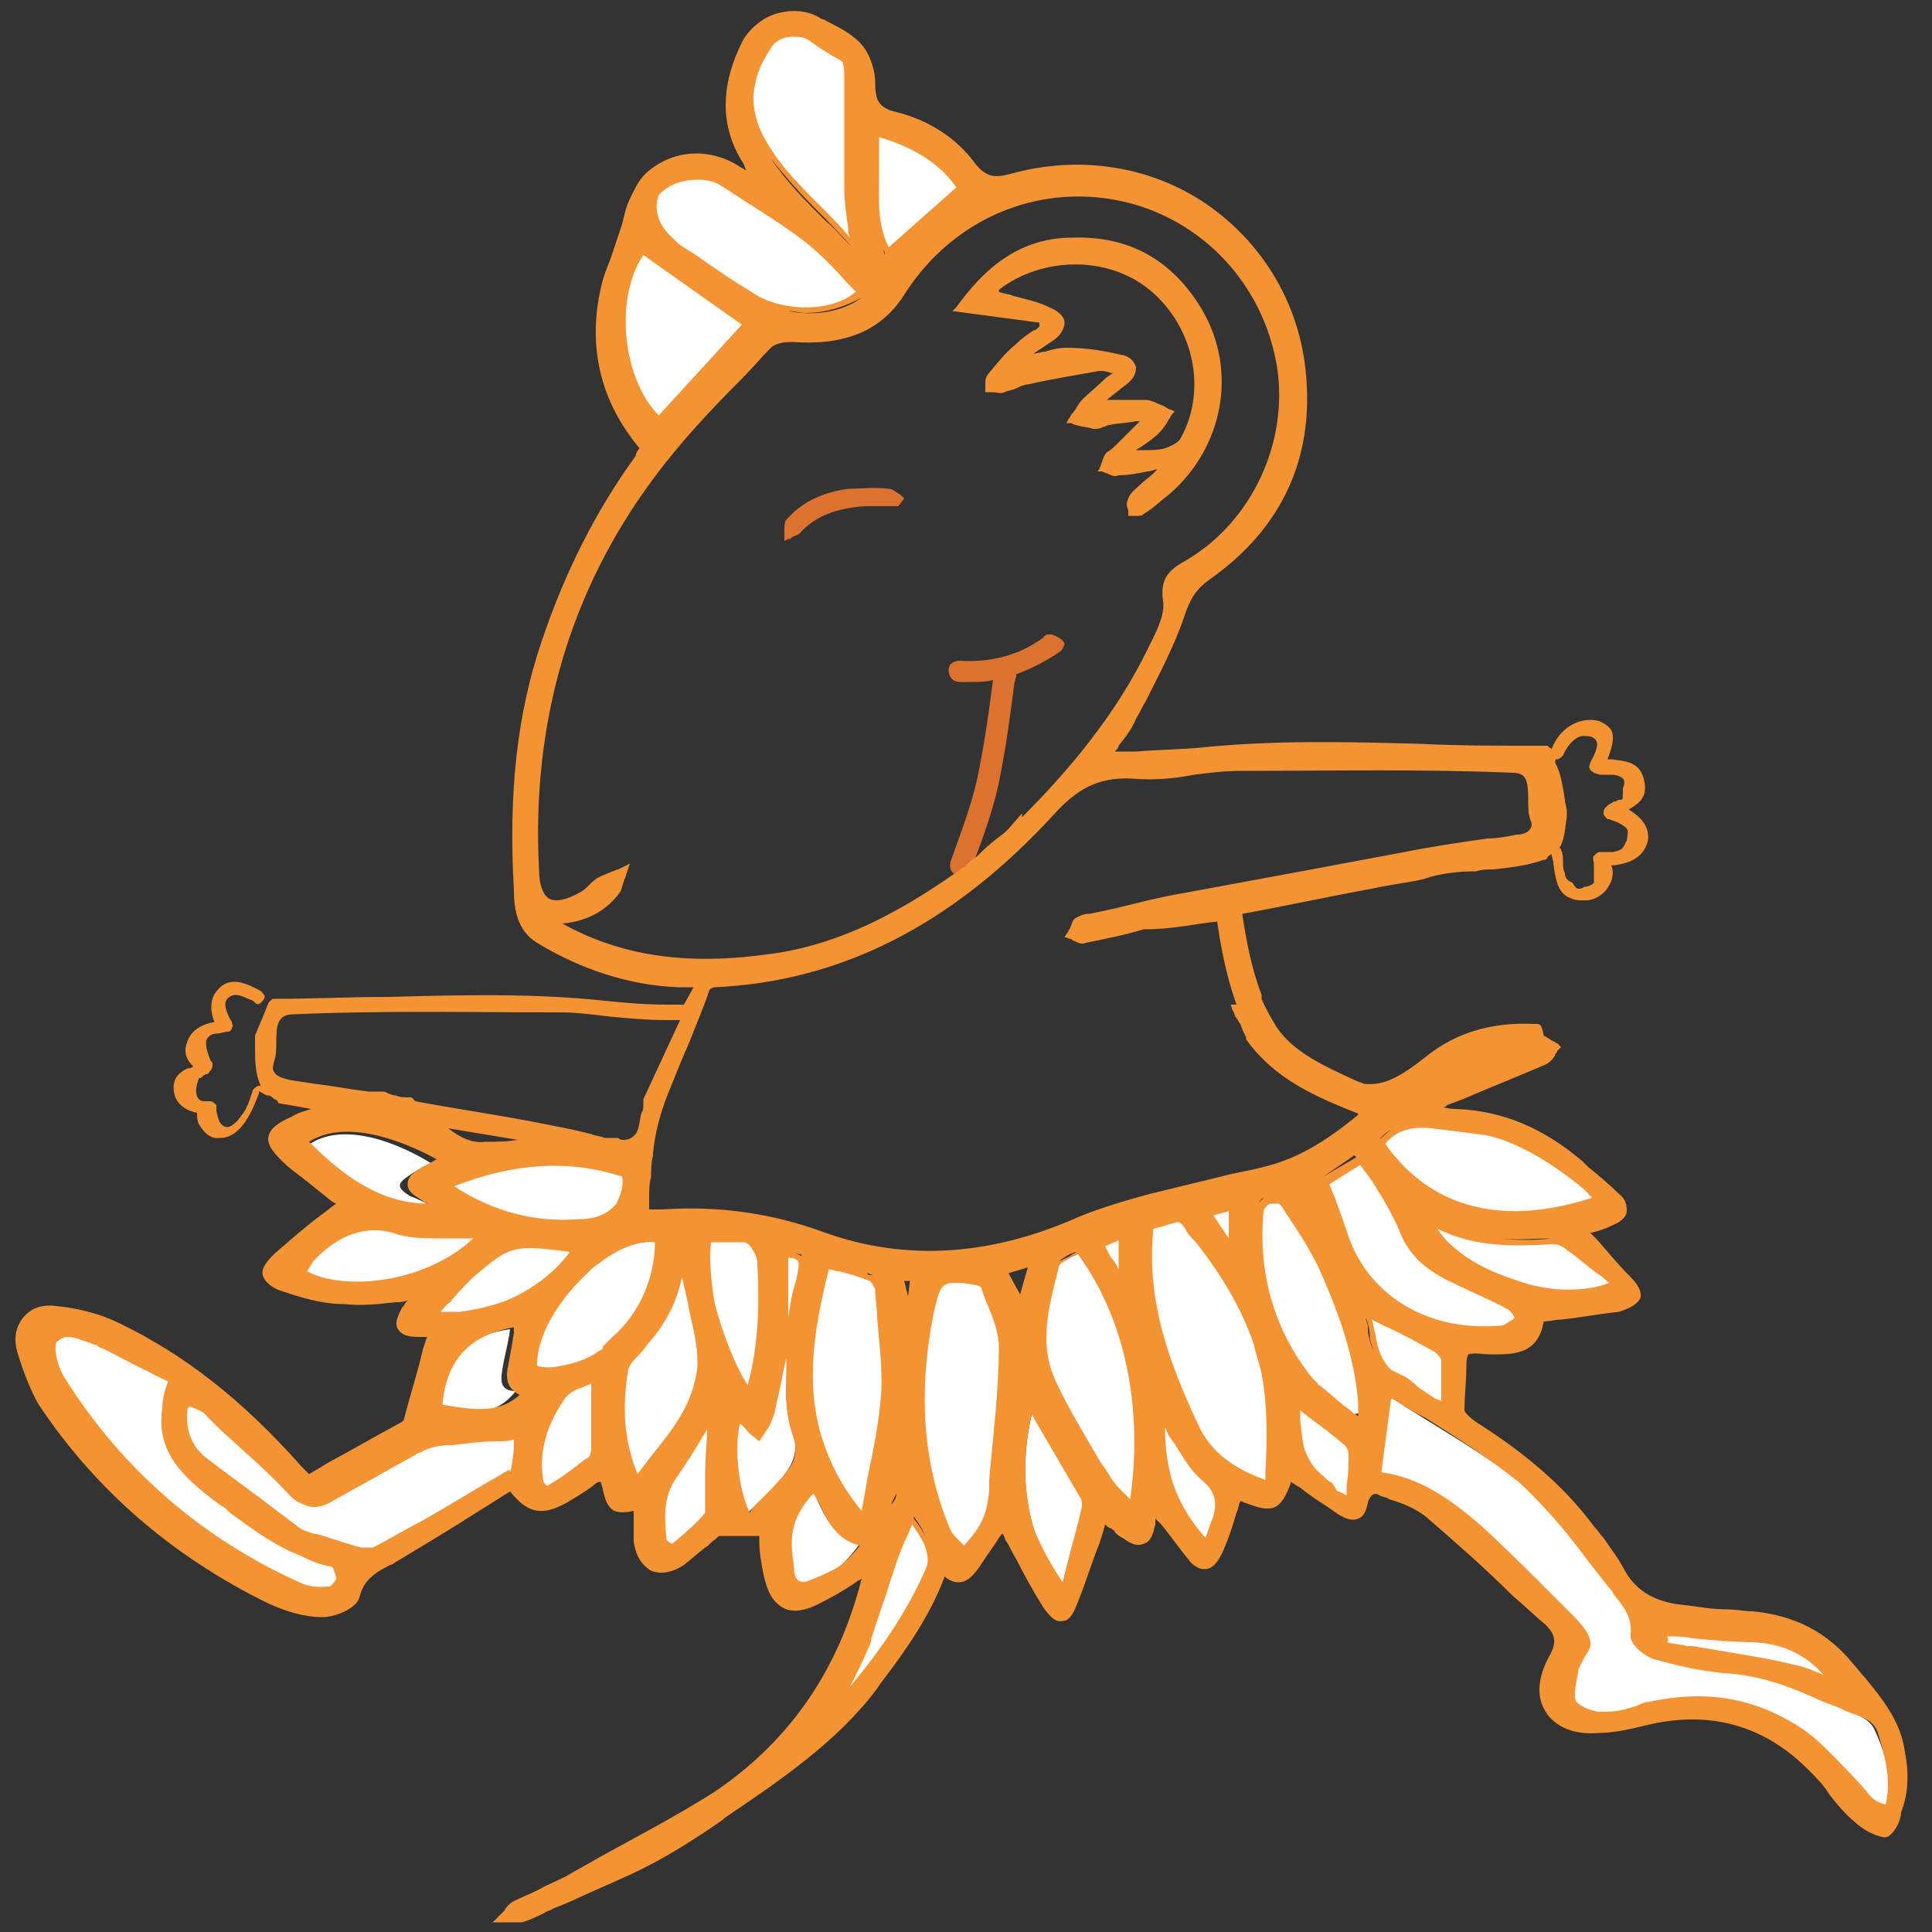 <?xml version="1.0" encoding="utf-8"?>
<!-- Generator: Adobe Illustrator 21.1.0, SVG Export Plug-In . SVG Version: 6.00 Build 0)  -->
<!DOCTYPE svg PUBLIC "-//W3C//DTD SVG 1.1//EN" "http://www.w3.org/Graphics/SVG/1.1/DTD/svg11.dtd">
<svg version="1.1" id="Layer_1" xmlns="http://www.w3.org/2000/svg" xmlns:xlink="http://www.w3.org/1999/xlink" x="0px" y="0px"
	 viewBox="0 0 100 100" style="enable-background:new 0 0 100 100;" xml:space="preserve">
<rect x="0" y="0" width="100" height="100" fill="#333333" stroke="none"/>
<style type="text/css">
	.st0{fill:#E07326;}
	.st1{fill:#F89521;}
	.st2{fill:#FFFFFF;}
	.st3{fill:#DC7230;}
	.st4{fill:#F49334;}
</style>
<g>
	<path class="st2" d="M97.5,93.9c-1.1-1.2-2.1-2.3-3.1-3.3c-2.5-2.4-5.5-3.1-8.9-2.3c-0.8,0.2-1.5,0.4-2.3,0.4
		c-0.6,0-1.4-0.2-1.8-0.6c-0.3-0.4,0-1.2,0.1-1.7c0.1-0.5,0.7-1,0.7-1.4c-0.1-0.5-0.6-1-1.1-1.4c-1.4-1.4-2.8-2.8-4.3-4.1
		c-1.6-1.3-3.2-2.6-5.6-2.7c0.2-1.5,0.4-2.9,0.5-4.4c0.1,0,0.3,0,0.4,0c2.3,1.5,4.7,2.8,6.8,4.5c1.8,1.5,3.1,3.5,4.6,5.3
		c0.6,0.7,1.3,1.4,1.2,2.6c0,0.3,0.6,0.8,1,1c1.1,0.3,2.3,0.6,3.4,0.6c1.9,0.1,3.5,0.7,5.2,1.5c0.3,0.1,0.5,0.2,0.8,0.4
		c0.7,0.4,1.7,0.5,2,1.4C97.7,91,98,92.4,97.5,93.9L97.5,93.9z"/>
	<path class="st2" d="M9.7,72.5c0.4,0.2,0.8,0.4,1.1,0.6c1.5,1.3,3,2.6,4.4,4c0.6,0.6,1.1,0.6,1.8,0.2c1.7-0.9,3.3-1.8,5-2.7
		c0.5-0.2,1-0.3,1.5-0.3c1.1-0.1,2.2-0.2,3.3-0.3c-0.1,0.5-0.1,1.3-0.3,2c0,0.2-0.3,0.4-0.6,0.5c-2.2,1.2-4.5,2.5-6.7,3.7
		c-0.2,0.1-0.6,0.1-0.9,0c-0.8-0.2-1.5-0.4-2.3-0.7c-0.4-0.1-0.7-0.2-1-0.4c-1.6-1.1-3.2-2.2-4.6-3.3C9.4,75,9.2,73.9,9.7,72.5
		L9.7,72.5z"/>
	<path class="st2" d="M59.5,63.5c2-0.5,1.4-0.8,2.7,0.9c1.5,2,2.8,4.2,3.2,6.7c0.4,1.8,0.3,3.8,0.2,5.7c-1.7-0.6-3.1-1.4-3.8-3.1
		C60.3,70.6,59.1,67.3,59.5,63.5L59.5,63.5z"/>
	<path class="st2" d="M49.9,80.2c-0.3-0.4-0.7-0.6-0.8-1c-1.5-3.6-1.6-7.4-0.9-11.2c0.4-1.9,0.4-1.9,2.2-1.7c0.2,0,0.5,0.2,0.5,0.3
		c0.4,1,0.9,2,0.9,3.1c0,2.5-0.3,4.9-0.5,7.4C51.2,78.5,50.8,79.2,49.9,80.2L49.9,80.2z"/>
	<path class="st2" d="M8.9,71.5c-1.1,3,0,4.4,2.6,6.3c1.8,1.3,3.5,2.7,5.7,3.2c0.2,0,0.4,0.6,0.4,0.9c0,0.2-0.4,0.6-0.7,0.6
		c-0.6,0-1.3-0.1-1.9-0.4c-5-2.3-8.9-5.7-11.8-10.3c-0.4-0.7-0.8-1.9-0.5-2.3c0.6-0.8,1.7-0.2,2.4,0.1C6.4,70.2,7.6,70.8,8.9,71.5
		L8.9,71.5z"/>
	<path class="st2" d="M44.6,15c-1.3,1.3-3.9,1.3-5.4,0.4c-1.4-0.8-2.7-1.8-4-2.6c-0.1-0.1-0.2-0.2-0.4-0.3c-0.9-0.8-1.2-2-0.7-2.6
		c0.7-0.9,2.5-1.1,3.4-0.5c1.5,1,3,1.8,4.4,2.9C42.8,13.1,43.6,14.1,44.6,15L44.6,15z"/>
	<path class="st2" d="M44.2,12.7c-1.7-2.1-4-3.6-5-6.2c-0.6-1.5-0.3-3,0.5-4.3c0.4-0.6,1.3-0.8,2-0.5c0.1,0,0.2,0.1,0.2,0.1
		c2.3,1.5,1.9,0.6,2,3.4c0,1.5,0,3,0,4.5C43.9,10.8,44.1,11.7,44.2,12.7L44.2,12.7z"/>
	<path class="st2" d="M55.8,64.9c3.2,4.4,3.3,9.7,2.8,13.2c-0.4-0.4-0.9-0.7-1.1-1.1c-1-1.7-2.1-3.4-3-5.2c-1-2-0.4-4.1,0.1-6.1
		C54.8,65.3,55.4,65.1,55.8,64.9L55.8,64.9z"/>
	<path class="st2" d="M44.4,78.4c-3.1-3.9-2.8-8.3-1.5-12.9c0.7,0.2,1.5,0.4,2.2,0.7c0.2,0.1,0.3,0.4,0.4,0.6
		c0.1,1.8,0.4,3.7,0.3,5.5c-0.1,2.1-0.7,4.1-1,6.2C44.6,78.4,44.5,78.4,44.4,78.4L44.4,78.4z"/>
	<path class="st2" d="M71.5,59.2c0.7-1,1.6-1.1,2.6-0.9c0.8,0.1,1.6,0.2,2.4,0.3c1.9,0.2,5,1.9,6.1,3.5
		C78.4,63.5,74.2,63.1,71.5,59.2L71.5,59.2z"/>
	<path class="st2" d="M34.1,21.7c-2.1-1.9-2.5-6.5-0.9-8.7c1.8,1.3,3.6,2.5,5.4,3.8C37.1,18.4,35.6,20,34.1,21.7L34.1,21.7z"/>
	<path class="st2" d="M68.6,61.2c0.6-0.4,1.2-0.8,1.9-1.2c0.4,0.6,0.9,1.2,1.3,1.8c0.5,0.8,0.8,1.6,1.2,2.4c0.5,1,1.3,1.6,2.3,2
		c0.9,0.4,1.8,0.9,2.7,1.4c0.2,0.1,0.4,0.5,0.5,0.8c-0.3,0.2-0.5,0.4-0.8,0.5c-3.6,0.4-7.2-1.4-8.3-5C69.2,62.8,68.9,62,68.6,61.2
		L68.6,61.2z"/>
	<path class="st2" d="M70,73.3c-0.8-0.7-1.6-1.3-2.2-2.1c-2-2.5-2.8-5.4-2.5-8.7c0-0.2,0.3-0.5,0.5-0.5c0.2-0.1,0.6,0,0.8,0.2
		c0.7,1,1.4,2,1.9,3.2c1,2.2,1.8,4.5,2,7c0,0.2,0,0.5,0,0.7C70.1,73.2,70,73.2,70,73.3L70,73.3z"/>
	<path class="st2" d="M32.9,76.7c-0.7-2-0.8-3.8-0.5-5.7c0-0.3,0.2-0.6,0.4-0.8c1.5-1.3,2.2-3.1,2.3-5.1c0-0.1,0-0.2,0.1-0.3
		c0,0,0,0,0.2-0.2c0,0.4,0,0.7,0,1c0.2,1.3,0.5,2.5,0.7,3.8c0.1,0.5,0.1,0.9,0.1,1.4C36,73.3,34.3,74.8,32.9,76.7L32.9,76.7z"/>
	<path class="st2" d="M34,64.3c0.2,3.7-3.1,7.1-6.4,6.6C27.4,68,31.4,63.9,34,64.3L34,64.3z"/>
	<path class="st2" d="M23.2,61.4c3.1-1.2,6.1-1.5,9.2-0.6c0.2,1.4-0.7,2.3-2.3,2.4C27.6,63.4,25.3,62.8,23.2,61.4L23.2,61.4z"/>
	<path class="st2" d="M24.8,63.9c-2.7,2.8-7.4,3-9.2,1.9c1.2-1.5,2.9-2.7,5-2c1,0.3,2.1,0.1,3.2,0.1C24.1,63.9,24.4,63.9,24.8,63.9
		L24.8,63.9z"/>
	<path class="st2" d="M74,63.3c2,1.1,4.1,1.2,6.4,1c0.2,0,0.6,0.1,0.8,0.3c0.8,0.6,1.5,1.2,2.3,1.9C80.6,67.7,75.3,66,74,63.3
		L74,63.3z"/>
	<path class="st2" d="M54.9,82c-2-2.9-2.2-6.1-1.4-9.2c0.8,1.5,1.7,3,2.6,4.6c0.1,0.2,0.1,0.4,0.1,0.6c-0.3,1.4-0.6,2.7-0.9,4.1
		C55.1,82.1,55,82,54.9,82L54.9,82z"/>
	<path class="st2" d="M38.6,78.4c-0.7-1.3-0.8-4-0.4-5.2c0.1,0,0.1,0,0.2,0c0.3,0.2,0.5,0.5,0.8,0.8c0.2-0.4,0.4-0.7,0.5-1.1
		c0.3-1.3,0.5-2.7,0.7-4c0.1-1.4,0-2.7,0-4.1c1.2,0.1,1.3,0.2,1,1.4c-0.6,2-0.7,4-0.7,6c0,0.6,0.1,1.3,0.3,1.8
		c0.3,0.8,0.2,1.5-0.3,2.2C40.1,77,39.4,77.6,38.6,78.4L38.6,78.4z"/>
	<path class="st2" d="M36.7,64.2c0.6,0,1.2,0,1.8,0c0.2,0,0.4,0.2,0.5,0.3c0.1,0.2,0.3,0.5,0.3,0.8c0.1,2.2,0.1,4.4-0.6,6.6
		C37.4,70.6,36.3,66.3,36.7,64.2L36.7,64.2z"/>
	<path class="st2" d="M45.3,6.8c2,0.5,3.4,1.4,4.4,2.9c-1.3,1.1-2.5,2.2-3.8,3.4C44.9,11.1,45.6,9,45.3,6.8L45.3,6.8z"/>
	<path class="st2" d="M22.3,62.4c-2.8,0.4-4.7-1.2-6.5-3c1.5-1.3,4.2-0.6,6.5,0.8c-0.4,0.2-0.8,0.4-1.2,0.7c-0.6,0.4-0.5,0.6,0.1,1
		C21.5,62,21.9,62.2,22.3,62.4L22.3,62.4z"/>
	<path class="st2" d="M29.7,64.7c-1.7,2.3-4,3.5-7.2,3.3c0.7-0.8,1.2-1.5,1.8-2C26.3,64.3,26.5,64.3,29.7,64.7L29.7,64.7z"/>
	<path class="st2" d="M43.3,88.4c0.5-1,1-2,1.4-3c0.5-1.2,0.8-2.4,1.2-3.6c0.4-1.1,0.8-2.2,1.3-3.2c0.7,0.9,1.3,1.7,0.8,2.8
		c-1,2.7-2.7,4.9-4.6,7.1C43.4,88.5,43.3,88.4,43.3,88.4L43.3,88.4z"/>
	<path class="st2" d="M26.4,68.8c-0.1,0.8-0.3,1.4-0.4,2.1c-0.1,0.6-0.1,1.1,0.7,1.1c-0.9,1.1-1.8,1.3-3.9,0.8
		C22.8,70.4,24.1,69.1,26.4,68.8L26.4,68.8z"/>
	<path class="st2" d="M30.9,71.3c0,1.4,0,2.5,0,3.6c0,0.2-0.1,0.4-0.2,0.5c-0.7,0.5-1.3,1-2,1.5c-0.4,0.2-0.6,0-0.7-0.4
		c-0.2-1.6,0.4-3.1,1.3-4.3C29.6,71.7,30.3,71.6,30.9,71.3L30.9,71.3z"/>
	<path class="st2" d="M42,77c0.6,1.2,1,2.6,2.5,2.9c-0.7,1-1.5,1.7-2.6,2.1c-0.6,0.2-1,0-1.1-0.7C40.8,79.9,40.5,78.6,42,77L42,77z"
		/>
	<path class="st2" d="M36.9,73.4c0,0.7-0.1,1.7-0.2,2.8c0,0.4,0,0.8,0,1.2c0,0.4,0.1,0.9-0.1,1.2c-0.5,0.6-1.1,1.1-1.7,1.5
		c-0.1,0.1-0.6-0.2-0.6-0.3c-0.1-1.1-0.2-2.3,0.6-3.3C35.7,75.4,36.3,74.3,36.9,73.4L36.9,73.4z"/>
	<path class="st2" d="M74.5,72.7c-0.3-0.2-0.7-0.5-1-0.7c-0.2-0.1-0.4-0.4-0.6-0.5c-1.9-0.5-1.5-2.3-2.1-3.5
		c1.2,0.6,2.4,1.2,3.6,1.9c0.2,0.1,0.4,0.4,0.4,0.6c0,0.7,0,1.4,0,2.2C74.6,72.7,74.6,72.7,74.5,72.7L74.5,72.7z"/>
	<path class="st2" d="M62.4,79.7c-2.1-1.8-2.3-4.1-2.2-6.5c0.2,0.4,0.3,0.7,0.5,1c0.5,0.8,0.9,1.7,1.6,2.3c0.7,0.6,0.9,1.2,0.6,2
		C62.8,78.9,62.6,79.3,62.4,79.7L62.4,79.7z"/>
	<path class="st2" d="M95,87.2c-0.9-0.3-1.5-0.7-2.2-0.8c-1.6-0.3-3.1-0.5-4.7-0.8c-0.5-0.1-1-0.1-1.5-0.3c-0.3-0.1-0.4-0.4-0.7-0.7
		c1.8,0.1,3.4,0.2,4.9,0.4C92.6,85,94,85.7,95,87.2L95,87.2z"/>
	<path class="st2" d="M67.1,72.7c1,0.7,1.8,1.3,2.6,1.9c0.1,0.1,0.3,0.3,0.3,0.5c0,0.7-0.1,1.5-0.1,2.4c-1.2-0.4-1.9-1.3-2.4-2.2
		C67,74.6,67.2,73.6,67.1,72.7L67.1,72.7z"/>
	<path class="st2" d="M63.8,64.5c-0.5-0.6-0.8-1.1-1.2-1.7c0.4-0.1,0.8-0.2,1.2-0.3C63.8,63.1,63.8,63.7,63.8,64.5L63.8,64.5z"/>
	<path class="st2" d="M57,64.4c0.3-0.2,0.6-0.3,1-0.5c0,0.8,0,1.5,0,2.2c0,0-0.1,0-0.1,0.1c-0.2-0.3-0.3-0.5-0.5-0.8
		C57.3,65,57.2,64.7,57,64.4L57,64.4z"/>
	<path class="st2" d="M46,77.8c0.1-1.5,0.3-2.9,0.4-4.4C46.5,75,46.8,76.5,46,77.8L46,77.8z"/>
	<path class="st2" d="M75.5,55.5c0.7-0.7,1.7-1,2.7-1.1c0,0.1,0.1,0.1,0.1,0.2C77.4,54.9,76.5,55.2,75.5,55.5L75.5,55.5z"/>
	<g>
		<path class="st3" d="M46.6,25.6c-0.2-0.1-0.4-0.3-0.6-0.3c-0.8-0.1-1.5,0-2.1,0c-1.4,0.2-2.4,0.7-3.2,1.6
			c-0.1,0.1-0.1,0.4-0.1,0.5c0,0.1,0,0.1,0,0.2V28l0.2-0.1c0.1,0,0.1,0,0.2-0.1c0.2-0.1,0.3-0.1,0.4-0.2c0.8-0.9,1.9-1.3,3.4-1.4
			c0.4,0,0.8,0,1.1,0c0.2,0,0.3,0,0.5,0h0.1l0.3-0.4l-0.1-0.1C46.7,25.7,46.7,25.7,46.6,25.6z"/>
		<path class="st3" d="M54.6,32.9c-0.2-0.1-0.5-0.1-0.6,0.1c-1.2,0.9-2.7,1.3-4.3,1.2c-0.4,0-0.6,0.2-0.6,0.5c0,0.3,0.2,0.6,0.6,0.6
			c0.2,0,0.4,0,0.5,0c0.4,0,0.8,0,1.2-0.1l0,0c-0.2,1.5-0.4,3-0.7,4.5c-0.3,1.7-0.9,3.2-1.5,4.9c-0.1,0.4,0.1,0.6,0.3,0.7
			c0.1,0,0.1,0,0.2,0c0.2,0,0.5-0.1,0.6-0.4c0.6-1.6,1.2-3.2,1.5-4.9c0.3-1.5,0.5-3.1,0.7-4.6l0.1-0.4c0,0,0-0.1,0-0.1
			c0.8-0.3,1.6-0.7,2.3-1.2c0.1-0.1,0.2-0.3,0.2-0.4C55,33.1,54.8,33,54.6,32.9z"/>
	</g>
	<g>
		<path class="st4" d="M98.6,90.7L98.6,90.7c-0.2-1.6-1.2-2.8-2.1-3.9c-0.2-0.2-0.4-0.5-0.6-0.7c-1.3-1.6-3-2.5-5.2-2.7
			c-0.4,0-0.9-0.1-1.3-0.1c-0.7,0-1.3-0.1-2-0.2c-1.2-0.1-2.5-0.4-3.3-1.8c-0.3-0.6-0.7-1.1-1.1-1.7c-0.2-0.2-0.3-0.4-0.5-0.6
			c-1.7-2.3-3.9-4-6.1-5.4c-0.3-0.2-0.6-0.5-0.6-0.6c0-0.8,0.1-1.5,0.1-2.3c0-0.2,0-0.4,0.1-0.6c0.4-0.1,0.7,0,1.1,0
			c1.1,0,2.5,0.1,2.8-1.7c0.3,0,0.6-0.1,0.9-0.1c1-0.1,2-0.3,3-0.4c0.3-0.1,0.9-0.3,1.1-0.7c0.1-0.3-0.1-0.7-0.5-1.1
			c-0.6-0.6-1.1-1.2-1.7-1.9c-0.1-0.1-0.3-0.3-0.4-0.4c0,0,0.1,0,0.1,0c0.4-0.1,0.7-0.2,1.1-0.4c0.5-0.2,0.7-0.5,0.7-0.7
			c0-0.2,0-0.6-0.4-0.9c-0.5-0.5-1.1-1-1.6-1.4l-0.3-0.3c-2-1.7-4.1-2.6-6.5-2.7c-0.2,0-0.4,0-0.7-0.1c0.1,0,0.1,0,0.2-0.1l0.8-0.3
			c1.4-0.6,2.9-1.2,4.3-1.8c0.2-0.1,0.4-0.3,0.5-0.5c0-0.1,0.1-0.1,0.1-0.2l0.2-0.2l-0.2-0.2c-0.1,0-0.1-0.1-0.2-0.1
			c-0.2-0.1-0.3-0.2-0.5-0.3C79.8,53,79.7,53,79.5,53c0,0-0.1,0-0.1,0c-2.1-0.1-4,0.4-5.6,1.7c-1.4,1.1-2.2,1.5-3.2,1.4
			c-0.2-0.1-0.3-0.1-0.5-0.2c-1.5-0.7-3.1-1.4-4-2.7c-0.3-0.5-0.6-1-0.8-1.5l0-0.2l0,0c-0.5-1.3-0.8-2.8-1-4.2c0,0,0,0,0,0
			c2.2-0.4,4.5-0.9,6.7-1.3c0.9-0.2,1.8-0.3,2.7-0.5l0,0l0.3-0.1c0.7-0.2,1.5-0.3,2.4-0.3l0,0c0.3-0.1,0.6-0.1,0.9-0.1
			c0.9-0.1,1.8-0.2,2.6-0.5l0.1,0l0.1-0.1c0-0.1,0.1-0.1,0.2-0.2c0,0.1,0.1,0.3,0.1,0.5c0.1,0.7,0.2,1.4,0.7,1.7
			c0.2,0.1,0.4,0.2,0.7,0.2c0.1,0,0.2,0,0.4,0c0.6-0.1,1-0.5,1.2-1c0.1-0.3,0.1-0.6,0-0.8c1.1-0.1,1.7-0.5,1.9-1.3
			c0.1-0.8-0.5-1.3-1-1.6c0,0,0,0,0,0c0.5-0.3,1-0.6,0.8-1.5c-0.2-1-1-1-1.7-1.1c-0.1,0-0.2,0-0.2,0c0.2-0.5,0.4-1.1,0.2-1.5
			c-0.1-0.2-0.4-0.4-0.7-0.5c-1-0.2-2,0.4-2.4,1.5c0,0,0,0,0,0c0,0,0-0.1-0.1-0.1l-0.1-0.1l-0.1,0c0,0,0,0-0.1,0c-0.1,0-0.2,0-0.3,0
			c-2,0-4.1,0-6.1-0.1c-3.7-0.1-7.6-0.2-11.4,0.2c-1.1,0.1-2.1,0.1-3.3,0.2c-0.4,0-0.7,0-1.1,0c0.1-0.1,0.2-0.2,0.2-0.3
			c0.4-0.5,0.7-0.9,0.9-1.4c0.2-0.3,0.3-0.6,0.5-0.9c0.7-1.4,1.5-2.9,2-4.4c0.3-0.9,0.6-1.4,1.3-1.9c3.7-2.6,5.4-6.2,5-10.6
			c-0.3-3.5-2.1-6.7-5.1-8.8C59.6,8.6,55.9,8,52.3,9c-0.8,0.2-1.2,0.2-1.8-0.5c-1-1.4-2.5-2.3-4.1-2.7c-0.9-0.2-1.1-0.6-1.1-1.5
			c0-0.7-0.3-1.6-0.8-2.1c-0.5-0.5-1.1-0.8-1.7-1.1c-0.1-0.1-0.3-0.1-0.4-0.2c-0.7-0.4-1.5-0.4-2.2-0.2c-0.7,0.2-1.3,0.7-1.7,1.3
			c-1.2,2.3-1.3,4.5,0,6.5c0,0.1,0.1,0.2,0.1,0.3c-0.1,0-0.1-0.1-0.2-0.1c-1.6-1.1-3.6-1-5,0.3c-0.4,0.4-0.6,0.9-0.8,1.3
			c-0.2,0.4-0.3,0.9-0.4,1.3c-0.1,0.3-0.2,0.6-0.3,0.9c-0.1,0.3-0.2,0.6-0.3,0.9c-0.2,0.5-0.4,1-0.5,1.5c-0.7,3.1,0,5.9,2,8.3
			c0,0,0,0,0,0c-0.1,0.1-0.2,0.3-0.2,0.4c-2.1,2.9-3.7,6.1-4.9,9.7c-1.2,3.6-1.7,7.6-1.4,12.8c0,1,0.2,2.1,1.2,2.7
			c2.3,1.4,4.8,2.2,7.3,2.3c0.2,0,0.4,0,0.7,0l0.1,0L35.4,52c-0.3,0-0.6,0-0.9,0c-1.1,0-2.2-0.1-3.2-0.2c-3.7-0.4-7.5-0.3-11.2-0.2
			c-2,0-4,0.1-5.9,0.1c0,0-0.1,0-0.1,0l0,0l0,0c-0.1,0.1-0.1,0.1-0.2,0.2l0,0l0,0c-0.2,0.5-0.4,1-0.7,1.7l0,0c0,0.2,0,0.4,0,0.6
			c0,0.6,0,1.4,0.3,2c0,0-0.1,0-0.1,0c-0.1,0-0.2,0.1-0.3,0.2L13,56.7c-0.1,0.3-0.2,0.6-0.4,0.9L12.3,58c-0.3,0.3-0.5,0.4-0.7,0.3
			c-0.2-0.1-0.3-0.3-0.4-0.8c0-0.1,0-0.2,0-0.3C11.1,57.1,11,57,10.9,57c-0.1,0-0.1,0-0.2,0l0,0l0,0c-0.2,0-0.3,0-0.4-0.1
			c-0.2-0.2-0.2-0.6,0-1.1c0.1,0,0.1,0,0.2-0.1l0,0c0,0,0.1-0.1,0.2-0.1l0,0l0,0c0.1,0,0.1-0.1,0.2-0.2c0.1-0.1,0.1-0.2,0.1-0.3
			S11,55,10.9,54.9c-0.2-0.5-0.3-0.9-0.2-1.1c0.1-0.2,0.3-0.3,0.5-0.3c0.2,0,0.4-0.1,0.6-0.1c0.1,0,0.2-0.1,0.2-0.2
			c0.1-0.1,0-0.2,0-0.3c-0.3-0.5-0.4-0.9-0.3-1.1c0.1-0.2,0.3-0.3,0.5-0.3c0.3,0,0.6,0.2,0.9,0.3l0.1,0.1c0.1,0.1,0.2,0.1,0.3,0
			c0.1-0.1,0.2-0.2,0.2-0.3c0-0.1-0.1-0.2-0.2-0.3c-0.7-0.4-1.6-0.8-2.2-0.1c-0.5,0.5-0.4,1.2-0.2,1.7c-0.6,0.1-1.2,0.4-1.4,1
			c-0.2,0.5-0.1,0.9,0.3,1.3c-0.1,0.1-0.2,0.1-0.3,0.1c-0.4,0.2-0.8,0.5-0.7,1.2c0.1,0.7,0.7,1,1.2,1.1c0,0.2,0,0.4,0.1,0.6
			c0.2,0.3,0.4,0.6,0.8,0.7c0.1,0,0.2,0,0.3,0c1.1,0,1.7-1.5,2-2.3c0,0,0-0.1,0-0.1c0.1,0,0.2,0.1,0.4,0.2l0,0c0,0,0.1,0,0.1,0l0,0
			c0.1,0,0.2,0.1,0.3,0.2l0,0c0.1,0,0.2,0.1,0.2,0.2l0,0l0,0c0.6,0.1,1.2,0.2,1.7,0.3c-0.3,0.1-0.7,0.2-1,0.4
			c-0.7,0.3-1.1,0.6-1.2,1c-0.1,0.4,0.2,0.8,0.7,1.3c0.3,0.3,0.7,0.6,1.1,0.9c0.5,0.4,1,0.8,1.5,1.2l0.2,0.1
			c-0.3,0.2-0.5,0.4-0.8,0.6c-0.8,0.6-1.6,1.3-2.4,2c-0.3,0.3-0.7,0.7-0.6,1.1c0.1,0.4,0.6,0.7,0.9,0.8c0.9,0.3,2.1,0.7,3.3,0.7
			c0.9,0.1,1.8,0,2.7-0.1c0.2,0,0.4,0,0.6-0.1c-0.1,0.1-0.2,0.3-0.3,0.4c-0.2,0.4-0.4,0.8-0.2,1.1c0.2,0.3,0.5,0.4,1.1,0.4
			c0.2,0,0.3,0,0.4,0l-0.2,0.6c-0.3,1.3-0.7,2.5-1,3.7c0,0-0.1,0.1-0.1,0.1l0,0c-1.3,0.7-2.5,1.4-3.8,2.1l-1,0.6l0,0
			c-0.1-0.1-0.2-0.2-0.4-0.4c-3.1-3.5-6.1-5.8-9.4-7.4c-1-0.5-2.2-0.8-3.3-0.9c-0.7-0.1-1.3,0.1-1.7,0.6c-0.4,0.5-0.5,1.1-0.3,1.8
			c0.3,1,0.7,2,1.1,2.7c3,4.5,7,7.9,11.9,10.3c0.9,0.4,1.8,0.7,2.8,0.7c0.6,0,1.7-0.4,1.9-1c0.2-0.9,0.8-1.3,1.6-1.7
			c0.1,0,0.2-0.1,0.2-0.1c1.5-0.9,3-1.8,4.4-2.7c0.5-0.3,1.1-0.7,1.6-1c0.9,1.1,1.6,1.3,2.9,0.6c0.5-0.3,1-0.6,1.4-0.9
			c0.1-0.1,0.2-0.2,0.4-0.2c0,0.1,0.1,0.3,0.1,0.4c0.1,0.4,0.2,0.9,0.6,1.1c0.2,0.1,0.6,0.1,1,0c0,0.1,0,0.2,0,0.3
			c0,0.5,0,0.9,0,1.3c0.1,0.7,0.4,1.2,0.9,1.5c0.5,0.2,1.1,0.1,1.7-0.3c0.4-0.3,0.7-0.6,1.1-0.9c0.2-0.1,0.3-0.3,0.5-0.4
			c0,0,0.1-0.1,0.1-0.1c0.1-0.1,0.1-0.1,0.2-0.1c0.6,0,1.1,0,1.7,0c0.1,0,0.2,0,0.3,0c0,0.1,0,0.2,0,0.3c0,0.5,0.1,1.1,0.2,1.6
			c0.2,1,0.5,1.5,1,1.8c0.5,0.3,1.2,0.2,2.1-0.3c0.6-0.3,1.1-0.6,1.7-1c0.1-0.1,0.2-0.1,0.3-0.2c-1.2,4.8-3.8,8.5-7.7,11.1
			c-1.9,1.2-4,2.3-6,3.4c-0.5,0.3-0.9,0.5-1.4,0.8c-0.5,0.3-1.1,0.5-1.6,0.8c-0.4,0.2-0.9,0.4-1.3,0.6c-0.2,0.1-0.4,0.3-0.5,0.5
			c-0.1,0.1-0.1,0.1-0.2,0.2l-0.4,0.4l0.6,0c0.1,0,0.2,0,0.2,0c0.1,0,0.2,0,0.4,0c0.1,0,0.2,0,0.3,0c0.4-0.1,0.8-0.3,1.2-0.5
			c0.1-0.1,0.3-0.1,0.4-0.2c0.5-0.2,1-0.4,1.4-0.6c1.1-0.5,2.3-1,3.3-1.5c1.4-0.7,2.8-1.6,4.1-2.5l0.1-0.1c2.8-1.9,5.8-3.9,7.9-6.7
			l0.2-0.3c1.3-1.7,2.5-3.4,3.3-5.5c0.2,0.2,0.5,0.3,0.7,0.3c0,0,0,0,0,0c0.5,0,0.8-0.4,1.1-0.8c0.3-0.5,0.7-1,1-1.5
			c0.1-0.1,0.1-0.2,0.2-0.2c0.1,0.1,0.1,0.3,0.2,0.4c0.2,0.3,0.3,0.6,0.5,0.9c0.4,0.8,0.9,1.7,1.4,2.5c0.3,0.4,0.6,0.8,1,0.7
			c0.4,0,0.6-0.5,0.8-1c0.4-1,0.7-2,1.1-3c0.1-0.3,0.2-0.6,0.3-1c0.1,0.1,0.2,0.2,0.3,0.2c0.1,0.1,0.2,0.1,0.2,0.2
			c0.1,0.1,0.2,0.2,0.4,0.3c0.3,0.2,0.7,0.5,1.1,0.3c0.4-0.1,0.5-0.6,0.6-1c0-0.1,0-0.2,0-0.3c0.1,0.1,0.2,0.2,0.3,0.3
			c0.5,0.6,0.9,1.2,1.4,1.8c0.2,0.3,0.6,0.6,1,0.5c0.4-0.1,0.6-0.5,0.8-0.9c0.3-0.7,0.5-1.3,0.7-2c0.1-0.2,0.1-0.4,0.2-0.6
			c0.1,0,0.2,0.1,0.3,0.1c0.5,0.2,1.1,0.4,1.5,0.2c0.4-0.2,0.6-0.7,0.8-1.2c0,0,0-0.1,0-0.1c0.2,0.1,0.3,0.2,0.5,0.3
			c0.6,0.5,1.3,0.9,2,1.4c0.5,0.3,0.8,0.3,1,0.2c0.3-0.1,0.4-0.4,0.5-0.8c0-0.1,0.1-0.3,0.2-0.4c0.1-0.1,0.3-0.1,0.4,0
			c0.2,0.1,0.4,0.1,0.5,0.2c0.7,0.2,1.4,0.5,1.9,0.9c1.5,1.3,3.1,2.7,4.5,4.1c0.6,0.5,1.1,1,1.7,1.5c0.5,0.5,0.6,0.9,0.2,1.6
			c-0.6,1.1-0.7,2.1-0.2,2.9c0.5,0.8,1.5,1.2,2.7,1.1c0.8,0,1.7-0.2,2.5-0.4c3.3-0.8,6.1,0,8.4,2.3c0.4,0.4,0.8,0.8,1.1,1.3
			c0.4,0.5,0.8,1,1.3,1.4c0.4,0.4,1,0.7,1.5,0.8c0.1,0,0.2,0,0.3-0.1c0.3-0.2,0.6-0.8,0.6-1.2C98.8,92.8,98.8,91.7,98.6,90.7z
			 M63,47.7c0.2,1.4,0.5,2.9,1,4.3L63.7,52l0.1,0.3c0.1,0.1,0.1,0.3,0.2,0.4c0.1,0.1,0.1,0.2,0.2,0.3c0.1,0.3,0.2,0.5,0.3,0.7l0,0.1
			l0,0c1.5,2.1,3.7,3,5.7,3.8c0,0,0.1,0,0.1,0.1c-1.7,1.4-3.2,2.3-4.9,2.7c-0.7,0.2-1.5,0.3-2.2,0.5c-1.2,0.3-2.5,0.6-3.7,0.9
			c-1.1,0.3-2.5,0.7-3.7,1.2c-4.5,2-8.9,2.3-13.1,0.8c-2.7-1-5.5-1.4-8.4-1.2c-0.2,0-0.3,0-0.5,0l-0.1,0c0,0,0,0-0.1,0
			c0-0.2,0-0.4,0-0.6c0-0.4,0-0.7,0.1-1.1l0,0l0,0c0-0.3,0-0.7,0.1-1.1l0-0.1c0.1-1.1,0.4-2.1,0.7-2.9c0.4-1,0.8-2,1.2-2.9
			c0.3-0.8,0.7-1.7,1-2.6c0-0.1,0.2-0.2,0.3-0.2c6.5-0.3,12.3-3.2,17.6-9c1.1-1.2,2.2-1.9,4-1.8c1.1,0.1,2.2,0,3.2-0.2
			c0.8-0.1,1.6-0.2,2.4-0.2l0.2,0c4.6,0,9.3-0.1,13.9,0.1c0.7,0,0.8,0.4,0.8,1.4c0,0.4,0,0.7,0.1,1c0.1,0.2,0.1,0.4,0,0.5
			c-0.1,0.2-0.4,0.3-0.7,0.3c-0.5,0.1-1,0.2-1.5,0.2c-1.4,0.2-2.8,0.4-4.3,0.7c-3.7,0.7-7.5,1.4-11.3,2.1c-1.2,0.2-2.4,0.5-3.6,0.8
			c-0.5,0.1-0.9,0.2-1.4,0.3c0,0-0.1,0-0.1,0c-0.2,0-0.4,0.1-0.6,0.2c-0.2,0.1-0.2,0.3-0.3,0.5c0,0.1-0.1,0.1-0.1,0.2l-0.2,0.3
			l0.3,0.1c0.1,0,0.1,0.1,0.2,0.1c0.2,0.1,0.4,0.2,0.6,0.1c1-0.2,2-0.4,3-0.7C60.8,48.1,61.9,47.8,63,47.7C63,47.6,63,47.7,63,47.7z
			 M55.2,81.1L55,81.9c-0.6-0.9-1.1-1.8-1.5-2.8c-0.5-1.8-0.6-3.7-0.1-5.9l0.4,0.7c0.7,1.2,1.4,2.4,2.1,3.6C56,77.6,56,77.8,56,78
			c-0.1,0.3-0.1,0.5-0.2,0.8C55.6,79.6,55.4,80.3,55.2,81.1z M53.2,65.6l-0.4,1.4l-0.6-1.1L53.2,65.6z M37.4,16.1l1,0.7l-4.3,4.7
			c-1.9-1.9-2.3-6.1-0.8-8.3L37.4,16.1z M38.6,17l-0.4,0.4L38.6,17L38.6,17z M44.6,15.4c-0.9,0.7-2.4,1-3.8,0.7
			c0.3,0,0.6,0.1,0.9,0.1C42.7,16.2,43.7,15.9,44.6,15.4C44.5,15.3,44.5,15.4,44.6,15.4z M34.1,10.1L34.1,10.1
			c0.4-0.5,1.2-0.8,2-0.8c0.5,0,0.9,0.1,1.2,0.3c0.5,0.3,0.9,0.6,1.4,0.9c1.1,0.7,2.2,1.4,3.2,2.2c0.7,0.6,1.3,1.2,2,2
			c0.1,0.1,0.3,0.3,0.4,0.4c-1.3,1.1-3.7,1-5.1,0.2c-1-0.6-1.9-1.2-2.9-1.9c-0.4-0.3-0.8-0.5-1.2-0.8c-0.1-0.1-0.2-0.2-0.3-0.3
			C34.1,11.7,33.8,10.8,34.1,10.1C34,10.2,34.1,10.1,34.1,10.1z M43.7,4.3c0,0.3,0,0.6,0,1c0,0.6,0,1.2,0,1.7c0,0.9,0,1.9,0,2.8
			c0,0.6,0.1,1.3,0.2,2c0,0.2,0,0.3,0.1,0.5c-0.5-0.6-1.1-1.2-1.6-1.7c-1.2-1.2-2.4-2.4-3.1-4C39,5.8,38.9,5,39.1,4.3
			c0.1-0.6,0.4-1.2,0.8-1.8c0.2-0.4,0.7-0.6,1.1-0.6c0.2,0,0.5,0,0.7,0.1c0.1,0,0.1,0.1,0.2,0.1c0.5,0.4,0.9,0.6,1.2,0.8
			c0.2,0.1,0.4,0.2,0.5,0.3C43.7,3.4,43.7,3.7,43.7,4.3z M42.2,10.8c0.6,0.6,1.3,1.3,1.9,2c-0.5-0.5-0.9-1-1.4-1.4c-1-1-2-2-2.8-3.2
			C40.6,9.1,41.4,10,42.2,10.8z M45.8,13.2c0-0.1-0.1-0.2-0.1-0.3c0,0.1,0.1,0.1,0.1,0.2L45.8,13.2L45.8,13.2z M46,12.8
			c-0.6-1.2-0.5-2.4-0.5-3.7c0-0.6,0-1.3,0-2c1.7,0.5,3.1,1.3,4,2.6L46,12.8z M32,46.3c0.2-0.2,0.2-0.5,0.3-0.7
			c0-0.1,0.1-0.2,0.1-0.3l0.2-0.6L32,45c-0.1,0-0.2,0.1-0.3,0.1c-0.2,0.1-0.5,0.2-0.7,0.3c-0.2,0.1-0.4,0.3-0.5,0.4
			c-0.2,0.2-0.3,0.3-0.5,0.4c-0.7,0.4-1.3,0.5-1.6,0.3c-0.3-0.2-0.5-0.7-0.5-1.5c-0.4-7.6,1.6-14.4,5.9-20.2c1.4-1.9,3-3.6,4.6-5.2
			c0.5-0.5,1-1.1,1.5-1.6c0.2-0.2,0.6-0.3,1.1-0.3c2.8,0.2,4.7-0.6,5.9-2.6c2.5-3.8,6.8-5.6,11.1-4.7c4.2,0.9,7.4,4.3,8.1,8.6
			c0.6,3.9-1.3,8-4.7,10l0,0c-0.7,0.4-1.4,0.8-1.2,2.1c0.1,0.7-0.3,1.5-0.7,2.3l-0.1,0.2c-1.7,3.5-4.2,6.4-6.5,8.7l0-0.2l-0.7,0.8
			c-0.1,0.1-0.1,0.1-0.2,0.2c-0.4,0.3-0.8,0.6-1.2,1c-0.2,0.2-0.3,0.3-0.5,0.4l-0.1,0.1c-0.1,0.1-0.1,0.1-0.2,0.2
			c-2.8,2-6.2,4.1-10.3,4.6c-4.4,0.6-7.7,0-10.6-1.6l0,0c0,0,0,0,0,0C30.3,47.7,31.3,47.2,32,46.3z M96.6,92.7
			c-0.7-0.8-1.4-1.5-2.1-2.2c-0.7-0.7-1.4-1.2-2.2-1.6c-1.3-0.7-2.8-1.1-4.4-1.1c-0.8,0-1.7,0.1-2.6,0.3c-0.2,0-0.4,0.1-0.6,0.2
			c-0.6,0.2-1.1,0.3-1.6,0.3c-0.1,0-0.2,0-0.4,0c-0.5-0.1-0.9-0.3-1.1-0.5c-0.2-0.3,0-1.1,0.1-1.6l0-0.1c0.1-0.2,0.2-0.4,0.3-0.6
			c0.2-0.3,0.4-0.6,0.3-0.9c-0.1-0.5-0.6-1-1-1.4l-0.1-0.1c-0.3-0.3-0.5-0.5-0.8-0.8c-0.1-0.1-0.1-0.1-0.2-0.2
			c-1.1-1.1-2.3-2.3-3.5-3.4c-1.5-1.3-3.1-2.5-5.2-2.8l0.5-3.8c0,0,0,0,0,0c0,0,0.1,0,0.1,0c0.6,0.4,1.1,0.7,1.7,1
			c1.6,1,3.3,2.1,4.8,3.3c1.3,1.2,2.5,2.6,3.6,4.1c0.4,0.5,0.7,0.9,1.1,1.4c0.1,0.1,0.2,0.2,0.2,0.3c0.5,0.6,1,1.2,0.9,2.1
			c-0.1,0.5,0.8,1.2,1.3,1.3c1.4,0.4,2.5,0.6,3.5,0.7c2,0.1,3.7,0.8,5.2,1.5c0.1,0,0.2,0.1,0.3,0.1c0.2,0.1,0.3,0.1,0.5,0.2
			c0.2,0.1,0.4,0.2,0.7,0.3c0.6,0.2,1.1,0.4,1.3,1c0.4,1.3,0.7,2.5,0.4,3.7C97.1,93.3,96.8,93,96.6,92.7z M71.7,72.2
			C71.7,72.2,71.7,72.2,71.7,72.2l-0.5,4c0,0,0,0,0,0L71.7,72.2z M85.7,84.4c0.2,0,0.4,0,0.6,0c-0.1,0-0.2,0-0.3,0L85.7,84.4
			C85.7,84.4,85.7,84.4,85.7,84.4z M86.3,84.7C86.3,84.7,86.3,84.7,86.3,84.7c0.4,0,0.9,0,1.3,0.1c1.1,0.1,2.2,0.2,3.2,0.2
			c1.6,0.1,2.7,0.7,3.6,1.7c-0.5-0.2-0.9-0.4-1.4-0.5c-1.2-0.3-2.4-0.5-3.6-0.7c-0.6-0.1-1.2-0.2-1.8-0.3l-0.3,0
			c-0.3-0.1-0.7-0.1-1-0.2C86.4,84.8,86.3,84.8,86.3,84.7z M74.3,72.4c-0.3-0.2-0.6-0.4-0.9-0.6c-0.1-0.1-0.1-0.1-0.2-0.2
			c-0.2-0.1-0.3-0.3-0.6-0.4c-0.2-0.1-0.4-0.2-0.6-0.3c-0.5-0.5-0.7-1.1-0.8-1.8c-0.1-0.3-0.1-0.5-0.2-0.8c0.2,0.1,0.4,0.2,0.6,0.3
			c0.9,0.4,1.8,0.9,2.7,1.4c0.1,0.1,0.3,0.3,0.3,0.4c0,0.5,0,1.1,0,1.6c0,0.2,0,0.3,0,0.5l0,0L74.3,72.4z M70.9,69.2
			c0,0.2,0.1,0.4,0.2,0.7c-0.2-0.4-0.3-0.8-0.3-1.2c0-0.2-0.1-0.3-0.1-0.5C70.8,68.5,70.9,68.8,70.9,69.2z M69,76.8
			C69,76.8,69,76.8,69,76.8c-0.1-0.1-0.2-0.1-0.3-0.2c0,0-0.1-0.1-0.1-0.1c0,0-0.1-0.1-0.1-0.1c-0.4-0.3-0.7-0.7-0.9-1.2
			c-0.2-0.4-0.2-1-0.3-1.6c0-0.2,0-0.4,0-0.6l0.5,0.4c0.7,0.5,1.2,0.9,1.8,1.4c0.1,0.1,0.2,0.3,0.2,0.4c0,0.5,0,1.1-0.1,1.7
			c0,0.2,0,0.3,0,0.5c-0.2-0.1-0.3-0.2-0.5-0.2C69.1,76.9,69,76.9,69,76.8z M65.3,71.1c0.3,1.6,0.3,3.3,0.2,5l0,0.5
			c-1.4-0.5-2.8-1.3-3.5-2.9c-1.4-3-2.7-6.3-2.3-10.1c0.3-0.1,0.5-0.1,0.7-0.2c0.4-0.1,0.6-0.2,0.7-0.1c0.1,0.1,0.2,0.2,0.3,0.4
			c0.1,0.2,0.3,0.4,0.5,0.6c1.4,1.8,2.4,3.5,3,5.3C65,70.1,65.2,70.6,65.3,71.1z M62.8,62.9l0.8-0.2v1.4L62.8,62.9z M34.8,79.9
			c-0.1,0-0.2-0.1-0.3-0.2c-0.1-1.1-0.2-2.2,0.5-3.2c0.5-0.7,1-1.5,1.4-2.2c0.1-0.1,0.1-0.2,0.2-0.3l0,0c0,0.6-0.1,1.4-0.1,2.2
			c0,0.2,0,0.5,0,0.7c0,0.1,0,0.3,0,0.4c0,0.1,0,0.3,0,0.4c0,0.2,0,0.5,0,0.6C36,78.9,35.4,79.4,34.8,79.9z M28.5,76.8
			c-0.1,0.1-0.2,0.1-0.2,0.1c-0.1-0.1-0.2-0.2-0.2-0.4c-0.2-1.4,0.2-2.8,1.2-4.2c0.2-0.2,0.5-0.4,0.9-0.5c0.1-0.1,0.3-0.1,0.4-0.2
			l0,0.8c0,0.9,0,1.8,0,2.6c0,0.2-0.1,0.4-0.1,0.4c-0.1,0.1-0.2,0.1-0.3,0.2C29.8,75.9,29.2,76.4,28.5,76.8z M17.7,81.9
			c0,0,0,0.1-0.1,0.1C17.7,82,17.7,81.9,17.7,81.9c0-0.1,0-0.2,0-0.3C17.7,81.7,17.7,81.8,17.7,81.9l0.1,0l0,0L17.7,81.9z
			 M15.5,81.9C10.4,79.6,6.3,76,3.4,71.4c-0.4-0.6-0.6-1.4-0.5-1.9c0.2-0.2,0.4-0.3,0.6-0.3c0.4,0,0.8,0.2,1.4,0.4
			c0.1,0,0.2,0.1,0.2,0.1C6,70.1,6.8,70.6,7.7,71c0.3,0.2,0.6,0.3,1,0.5c-0.2,0.5-0.3,1-0.3,1.4c-0.3,2.1,0.8,3.4,3,5
			c0.2,0.1,0.4,0.3,0.5,0.4c1.1,0.8,2.3,1.7,3.6,2.2c0.6,0.3,1.1,0.5,1.7,0.6c0.1,0.2,0.2,0.5,0.2,0.6c0,0.1-0.2,0.3-0.3,0.4
			C16.4,82.2,15.9,82.1,15.5,81.9z M26.3,76.1c-1.4,0.8-3,1.8-4.6,2.7c-0.8,0.4-1.6,0.9-2.4,1.3c0,0-0.1,0-0.1,0c-0.1,0-0.3,0-0.5,0
			c-0.8-0.2-1.6-0.5-2.3-0.7l-0.1,0c-0.3-0.1-0.7-0.2-0.9-0.4l-0.8-0.6c-1.3-1-2.7-2-4-3c-0.7-0.6-1-1.4-0.9-2.4
			c0-0.1,0-0.1,0.1-0.2c0.1,0,0.2,0.1,0.3,0.1c0.2,0.1,0.5,0.2,0.6,0.4l0.7,0.7c1.2,1.1,2.5,2.2,3.6,3.4c0.3,0.3,0.5,0.4,0.8,0.5
			c0.4,0.2,0.9,0.1,1.4-0.2l0.9-0.5c1.1-0.6,2.3-1.3,3.4-1.9c0.1-0.1,0.3-0.1,0.4-0.2c0.4-0.2,0.9-0.3,1.4-0.3l0.1,0
			c0.8-0.1,1.6-0.2,2.4-0.2c0.3,0,0.5,0,0.8-0.1c0,0.1,0,0.2,0,0.3c0,0.4-0.1,1-0.2,1.5c0,0,0,0,0,0C26.4,76,26.4,76.1,26.3,76.1z
			 M23.8,67.9c-0.3,0-0.7,0-1,0c0.2-0.2,0.3-0.4,0.5-0.5c0.4-0.5,0.8-0.9,1.2-1.3c1.9-1.6,2-1.7,5-1.3c-0.6,0.8-1.3,1.4-2.1,1.9
			C26.3,67.4,25.2,67.7,23.8,67.9z M32.5,71c0-0.2,0.2-0.5,0.4-0.7c0.2-0.2,0.4-0.4,0.6-0.7c0.9-1,1.5-2.1,1.8-3.5
			c0.1,0.4,0.2,0.9,0.3,1.3c0.1,0.7,0.3,1.3,0.4,2c0.1,0.5,0.1,1,0.1,1.3c-0.2,2-1.3,3.3-2.5,4.8c-0.2,0.3-0.4,0.5-0.6,0.8
			C32.3,74.6,32.2,72.9,32.5,71z M31.2,69.8c-0.1,0.1-0.2,0.1-0.3,0.2c-0.6,0.4-1.3,0.6-1.9,0.7c-0.4,0.1-0.8,0.1-1.2,0
			c0,0,0,0,0-0.1c0-1.4,1-3.2,2.6-4.7c0.2-0.2,0.4-0.4,0.6-0.5c1-0.8,2.1-1.2,2.9-1.1c0,1.8-0.8,3.7-2.2,4.9
			c-0.1,0.1-0.3,0.3-0.4,0.4C31.2,69.7,31.2,69.7,31.2,69.8z M23.2,58.4c1.2,0.2,2.4,0.4,3.6,0.6c-0.6,0.1-1.2,0.1-1.7,0.1
			c0,0,0,0,0,0C24.4,59.2,23.7,58.8,23.2,58.4z M32.2,60.9c0.1,0.5-0.1,1-0.3,1.4c-0.4,0.5-1,0.8-1.9,0.8c-2.3,0.2-4.5-0.4-6.5-1.7
			C26.6,60.2,29.4,60,32.2,60.9z M21.7,60.5c-0.3,0.2-0.6,0.4-0.6,0.8c0,0.4,0.4,0.6,0.7,0.8c0.1,0.1,0.3,0.2,0.4,0.2
			c-2.4,0-4.3-1.3-6.2-3.2c1.7-1.1,4.4-0.3,6.6,0.9C22.3,60.2,22,60.3,21.7,60.5z M16.2,65.3c0.9-1,2.5-2.1,4.4-1.4
			c0.7,0.2,1.5,0.2,2.2,0.2c0.3,0,0.7,0,1,0c0.2,0,0.4,0,0.6,0l0.1,0c-2.6,2.4-6.8,2.7-8.6,1.7C16,65.6,16.1,65.5,16.2,65.3z
			 M26.6,68.7L26.6,69c-0.1,0.6-0.2,1.2-0.3,1.7c-0.1,0.4-0.1,0.9,0.2,1.2c0.1,0.1,0.2,0.2,0.4,0.3C26,73,25,73.1,22.9,72.7
			C23.1,70.4,24.3,69.1,26.6,68.7z M41.9,81.8c-0.2,0.1-0.4,0.1-0.6,0c-0.1-0.1-0.2-0.3-0.2-0.5l0-0.2c-0.2-1.3-0.3-2.4,1-3.8
			c0.1,0.2,0.2,0.3,0.3,0.5c0.4,0.9,0.9,1.9,2.1,2.2c-0.3,0.4-0.7,0.8-1.1,1.1C42.9,81.4,42.4,81.6,41.9,81.8z M37,67.5
			c-0.2-1.2-0.3-2.3-0.2-3.2c0.1,0,0.2,0,0.4,0c0.4,0,0.9,0,1.3,0c0.1,0,0.3,0.1,0.4,0.3c0.2,0.3,0.3,0.5,0.3,0.8
			c0.1,1.9,0.1,4.1-0.5,6.3C38,70.6,37.4,69,37,67.5z M41.5,65C41.5,65,41.5,65,41.5,65c-0.1,0-0.2-0.1-0.3-0.1
			C41.3,64.9,41.5,64.9,41.5,65z M40.8,65.8c0-0.2,0-0.5,0-0.7c0.3,0,0.5,0.1,0.5,0.2c0.1,0.1,0,0.5-0.1,1c-0.2,0.6-0.3,1.2-0.4,1.9
			C40.8,67.3,40.8,66.5,40.8,65.8z M38.3,73.7c0.2,0.1,0.3,0.3,0.5,0.5l0.5,0.4l0.2-0.3c0.1-0.1,0.1-0.2,0.2-0.3
			c0.2-0.3,0.3-0.6,0.4-0.9l0.1-0.5c0.2-0.8,0.3-1.5,0.5-2.3c0,0.7,0,1.3,0,2c0,0.6,0.1,1.3,0.3,1.9c0.3,0.8,0.2,1.4-0.3,2
			c-0.4,0.5-0.9,1-1.4,1.5c-0.2,0.2-0.4,0.4-0.5,0.6C38.2,77,38,74.9,38.3,73.7z M42.9,65.7c0.2,0,0.3,0.1,0.5,0.1
			c0.5,0.1,1.1,0.3,1.6,0.5c0.1,0,0.2,0.3,0.3,0.4c0,0.5,0.1,1,0.1,1.5c0.1,1.3,0.3,2.7,0.2,4c-0.1,1.4-0.4,2.9-0.7,4.3
			c-0.1,0.6-0.2,1.2-0.3,1.7c-1-1.2-1.6-2.4-2-3.6C41.6,71.6,42.2,68.5,42.9,65.7z M44.9,65.9c0.1,0,0.2,0.1,0.3,0.1
			c0,0,0,0,0.1,0.1c0,0-0.1-0.1-0.1-0.1C45,66,44.9,66,44.9,65.9z M46.1,77.9c0.1-0.2,0.2-0.4,0.3-0.6
			C46.4,77.5,46.3,77.7,46.1,77.9L46.1,77.9z M47.1,66.3L47,67.1l-0.2-0.8L47.1,66.3z M49.4,66.4c0.2,0,0.6,0,1,0.1
			c0.2,0,0.4,0.1,0.4,0.2c0.1,0.3,0.2,0.6,0.3,0.8c0.3,0.7,0.6,1.5,0.6,2.2c0,2.3-0.3,4.6-0.5,6.9l0,0.5c-0.1,1.4-0.5,2-1.3,2.9
			c-0.1-0.1-0.1-0.1-0.2-0.2c-0.2-0.2-0.4-0.4-0.5-0.6c-1.4-3.3-1.7-7-0.9-11.1C48.6,66.7,48.7,66.4,49.4,66.4z M71.4,59
			c0.2-0.3,0.5-0.5,0.8-0.6C71.9,58.5,71.7,58.7,71.4,59C71.4,59,71.4,59,71.4,59z M82.4,62c-5.9,1.9-9.1-0.5-10.7-2.8
			c0.6-0.7,1.3-0.9,2.4-0.8c0.8,0.1,1.6,0.2,2.4,0.3c1.2,0.1,2.8,0.9,4.1,1.8C81.3,61,82,61.5,82.4,62z M68.5,60.9l1.6-1.1
			c0,0,0,0,0.1,0.1L68.5,60.9C68.5,61,68.5,61,68.5,60.9z M70.4,60.3c0.3,0.4,0.7,0.9,0.9,1.3c0.4,0.6,0.7,1.2,1,1.8
			c0.1,0.2,0.2,0.5,0.3,0.7c0.5,1,1.3,1.7,2.6,2.3c1,0.5,2,0.9,2.9,1.4c0.1,0.1,0.2,0.2,0.3,0.4c0,0-0.1,0.1-0.1,0.1
			c-0.2,0.1-0.3,0.2-0.5,0.3c-3.9,0.4-7.1-1.6-8.1-4.9c-0.2-0.6-0.4-1.1-0.6-1.7c-0.1-0.2-0.2-0.5-0.3-0.7L70.4,60.3
			C70.3,60.2,70.3,60.2,70.4,60.3z M75.3,64.6c-0.4-0.3-0.7-0.7-0.9-1c2,1,4.1,0.9,6,0.8c0.2,0,0.5,0.1,0.7,0.3
			c0.6,0.4,1.1,0.9,1.7,1.3c0.2,0.1,0.3,0.3,0.5,0.4c-1.3,0.5-3.2,0.5-5-0.2C77.1,65.8,76.1,65.3,75.3,64.6z M80.3,64.1
			c-0.8,0.1-1.8,0.1-2.7,0C78.6,64.2,79.5,64.1,80.3,64.1c0.1,0,0.2,0,0.3,0C80.5,64.1,80.4,64.1,80.3,64.1z M65.4,62
			C65.4,62,65.5,62,65.4,62c-0.1,0.1-0.2,0.2-0.3,0.3c0,0,0,0,0,0C65.2,62.2,65.3,62,65.4,62z M69.5,72.7c-0.4-0.3-0.8-0.7-1.2-1
			c0,0-0.1,0-0.1-0.1c0,0,0,0,0,0c-0.1-0.1-0.2-0.2-0.3-0.3c-1.9-2.4-2.8-5.3-2.5-8.6c0-0.1,0.2-0.4,0.4-0.4c0.1,0,0.1,0,0.2,0
			c0.1,0,0.1,0,0.2,0c0.1,0.1,0.2,0.2,0.3,0.4c0.6,0.9,1.2,1.8,1.7,2.8c0.9,2,1.9,4.5,2.1,7.1c0,0.1,0,0.3,0,0.5c0,0.1,0,0.1,0,0.2
			L70,73.1C69.8,72.9,69.6,72.8,69.5,72.7z M44,87.3c0.3-0.6,0.6-1.2,0.9-1.9c0.1-0.2,0.2-0.4,0.2-0.6c0.2-0.6,0.4-1.2,0.6-1.8
			c0.2-0.5,0.3-1,0.5-1.5c0.2-0.7,0.5-1.5,0.9-2.3c0-0.1,0.1-0.2,0.1-0.3c0.5,0.7,0.9,1.3,0.8,2.1C47,83.4,45.5,85.5,44,87.3z
			 M47.3,78.6L47.3,78.6c0,0,0-0.1,0-0.1c0.3,0.4,0.6,0.9,0.7,1.3C47.9,79.4,47.6,79,47.3,78.6z M57,64.2l0.3-0.2L57,64.2L57,64.2z
			 M57.6,65.2c-0.1-0.1-0.2-0.3-0.3-0.5c0,0,0,0,0,0l-0.1-0.2l0.7-0.3v1.5C57.8,65.5,57.7,65.3,57.6,65.2z M57.5,76.5
			c-0.2-0.4-0.5-0.7-0.7-1.1c-0.7-1.2-1.5-2.5-2.1-3.8c-1-2-0.4-4,0.1-6c0-0.2,0.3-0.3,0.6-0.5c0.1-0.1,0.2-0.1,0.4-0.2
			c3,4.2,3.2,9.2,2.7,12.7c-0.1-0.1-0.1-0.1-0.2-0.2c-0.2-0.2-0.3-0.3-0.5-0.5L57.5,76.5z M55.7,64.8C55.7,64.8,55.7,64.8,55.7,64.8
			c-0.1,0.1-0.2,0.1-0.3,0.2c-0.2,0.1-0.4,0.2-0.6,0.3c0.1-0.1,0.4-0.3,0.6-0.4C55.5,64.9,55.6,64.8,55.7,64.8z M33.3,56.9
			L33.3,56.9l0,0.1c0,0.1,0,0.1,0,0.2c0,0.1,0,0.3-0.1,0.4c-0.1,0.4-0.1,0.8-0.3,1.1c0,0,0,0-0.1,0.1l0,0c-0.1,0.1-0.3,0.2-0.5,0.2
			c-0.1,0-0.2,0-0.3-0.1l0,0l0,0c-0.2,0-0.4,0-0.5,0c-0.1,0-0.1,0-0.2,0c-0.2-0.1-0.5-0.1-0.7-0.2c-0.4-0.1-0.8-0.2-1.3-0.3l-1-0.2
			l0,0c-2.5-0.5-4.7-0.8-6.8-1.2c0,0-0.1-0.1-0.1-0.1l-0.1-0.1l-0.1,0c-0.3,0-0.5,0-0.7-0.1c-0.2,0-0.4-0.1-0.6-0.2l0,0
			c-0.1,0-0.2,0-0.2,0l-0.6,0l0,0c-0.9-0.1-1.9-0.3-2.8-0.4l-1.3-0.2c-0.4-0.1-0.7-0.2-0.8-0.4c-0.1-0.1-0.1-0.3,0-0.6
			c0.1-0.3,0.1-0.6,0.1-1c0-0.9,0.1-1.4,0.9-1.4c4.5-0.2,9.2-0.1,13.6-0.1l0.2,0c0.8,0,1.6,0.1,2.4,0.2c1,0.1,2.1,0.2,3.1,0.2
			c0.2,0,0.5,0,0.7,0L33.3,56.9z M60.6,76.4c-0.2-0.8-0.3-1.6-0.3-2.5c0.1,0.1,0.1,0.3,0.2,0.4c0.1,0.2,0.3,0.4,0.4,0.6
			c0.4,0.6,0.7,1.2,1.3,1.7c0.7,0.6,0.8,1.1,0.6,1.9c-0.1,0.2-0.2,0.5-0.3,0.8c0,0.1-0.1,0.2-0.1,0.3C61.5,78.6,60.9,77.5,60.6,76.4
			z M80.6,39.3c0.1,0,0.2-0.1,0.3-0.2c0.2-0.5,0.7-1.1,1.2-1c0.3,0,0.4,0.1,0.5,0.2c0.2,0.3-0.1,0.8-0.3,1.2c0,0.1-0.1,0.2,0,0.3
			c0,0.1,0.1,0.1,0.2,0.2c0.3,0.1,0.3,0.1,0.4,0.1c0,0,0.1,0,0.2,0l0.3,0c0.3,0,0.5,0.1,0.6,0.2c0.1,0.1,0.1,0.3,0,0.5l0,0.2
			c0,0.4,0,0.4-0.2,0.4c-0.1,0-0.1,0.1-0.3,0.1c-0.1,0.1-0.2,0.1-0.3,0.2l0,0l0,0c0,0-0.1,0.1-0.1,0.1c-0.1,0.1-0.1,0.2-0.1,0.3
			c0,0.1,0.1,0.2,0.2,0.3l0.1,0c0.2,0.1,0.3,0.1,0.5,0.2c0.5,0.3,0.5,0.3,0.4,0.9C84,43.9,84,44,83.5,44.1c-0.2,0-0.4,0-0.6,0l0,0
			l0,0c0,0-0.1,0-0.1,0l0,0c-0.1,0-0.2,0.1-0.3,0.2c-0.1,0.1,0,0.3,0,0.4l0,1c-0.1,0.1-0.3,0.2-0.5,0.2l0,0
			c-0.1,0.1-0.2,0.1-0.3,0.1c-0.1,0-0.2-0.1-0.3-0.3l0,0l0,0c-0.2-0.1-0.4-0.2-0.4-0.5l0,0c-0.1-0.2-0.1-0.4-0.1-0.6
			c0-0.2,0-0.4-0.1-0.6c0,0,0-0.1-0.1-0.1c0.3-0.4,0.3-1.1,0.4-1.6c0-0.1,0-0.2,0-0.3l0,0l0,0c0-0.2-0.1-0.4-0.1-0.6
			c-0.1-0.6-0.2-1.4-0.5-1.9C80.5,39.3,80.5,39.3,80.6,39.3z"/>
		<path class="st4" d="M53.8,16.9c-0.1,0.1-0.2,0.2-0.3,0.2c-0.3,0.2-0.6,0.4-0.9,0.7c-0.5,0.4-1,1-1.4,1.5C51,19.5,51,19.7,51,19.9
			c0,0.1,0,0.1,0,0.2l0,0.2l0.2,0c0.1,0,0.2,0,0.2,0c0.2,0,0.4,0.1,0.6,0c0.2-0.1,0.4-0.1,0.6-0.2c0.2-0.1,0.4-0.2,0.6-0.2
			c1.3-0.3,2.6-0.5,3.7-0.7c0.2,0,0.3,0,0.6,0.1c0,0,0.1,0,0.1,0c-0.1,0.1-0.3,0.2-0.4,0.3c-0.4,0.4-0.8,0.7-1.2,1.1
			c-0.2,0.2-0.3,0.5-0.5,0.7c-0.1,0.1-0.1,0.2-0.2,0.3l-0.1,0.2l0.2,0c0.1,0,0.2,0.1,0.3,0.1c0.3,0.1,0.6,0.1,0.9,0.2
			c0.2,0,0.3,0,0.5-0.1c0.1,0,0.2-0.1,0.3-0.1c0.5-0.1,0.9-0.1,1.4-0.2l0.2,0c-0.4,0.4-0.7,0.7-1.1,1.1c-0.2,0.2-0.4,0.4-0.6,0.5
			c-0.2,0.2-0.2,0.4-0.3,0.6c0,0.1-0.1,0.2-0.1,0.3l-0.1,0.1l0.2,0c0.1,0,0.2,0.1,0.3,0.1c0.2,0.1,0.4,0.2,0.6,0.1
			c0.5,0,1-0.1,1.5-0.2c0.2,0,0.3-0.1,0.5-0.1l0,0c-0.1,0.1-0.1,0.1-0.2,0.2c-0.2,0.2-0.5,0.4-0.7,0.6c-0.2,0.2-0.5,0.4-0.6,0.7
			c-0.1,0.2-0.1,0.4,0,0.6c0,0.1,0,0.1,0,0.2l0,0.1l0.1,0c0.1,0,0.1,0,0.2,0c0.1,0,0.1,0,0.2,0c0.1,0,0.2,0,0.3-0.1
			c0.5-0.3,0.9-0.7,1.3-1c2.8-2.4,3.6-6.4,1.7-9.6c-1.5-2.5-3.7-3.8-6.7-3.7c-2.9,0-4.7,1.8-6,3.6l-0.2,0.2l4.5,0.6L53.8,16.9z
			 M59.5,15c2.3,1.9,3,5.2,1.6,7.7c-0.1,0.2-0.5,0.4-0.8,0.5c-0.3,0.1-0.7,0.1-1.1,0.1c-0.1,0-0.2,0-0.4,0c0.1-0.1,0.2-0.1,0.3-0.2
			c0.3-0.2,0.6-0.4,0.9-0.7c0.2-0.2,0.4-0.5,0.5-0.7c0.1-0.1,0.1-0.2,0.2-0.3l0.1-0.1l-0.2-0.1c-0.1,0-0.2-0.1-0.4-0.2
			c-0.3-0.1-0.6-0.3-0.9-0.3c-0.1,0-0.2,0-0.2,0c-0.2,0-0.5,0-0.7,0c-0.4,0-0.7,0-1.1,0l0.1-0.1c0.3-0.2,0.6-0.5,0.9-0.7
			c0.4-0.3,0.5-0.6,0.5-0.9c-0.1-0.3-0.3-0.5-0.6-0.6c-0.9-0.2-1.8-0.4-3-0.4c-0.4,0-0.8,0.1-1.1,0.2c-0.2,0-0.4,0.1-0.6,0.1
			c0.3-0.2,0.6-0.4,0.9-0.6c0.5-0.3,0.7-0.7,0.7-1c0-0.3-0.3-0.6-0.8-0.8c-0.6-0.3-1.2-0.4-1.9-0.6c-0.2-0.1-0.5-0.1-0.7-0.2
			c0,0,0,0,0-0.1C53.9,13.3,57.3,13.2,59.5,15z"/>
	</g>
</g>
</svg>
